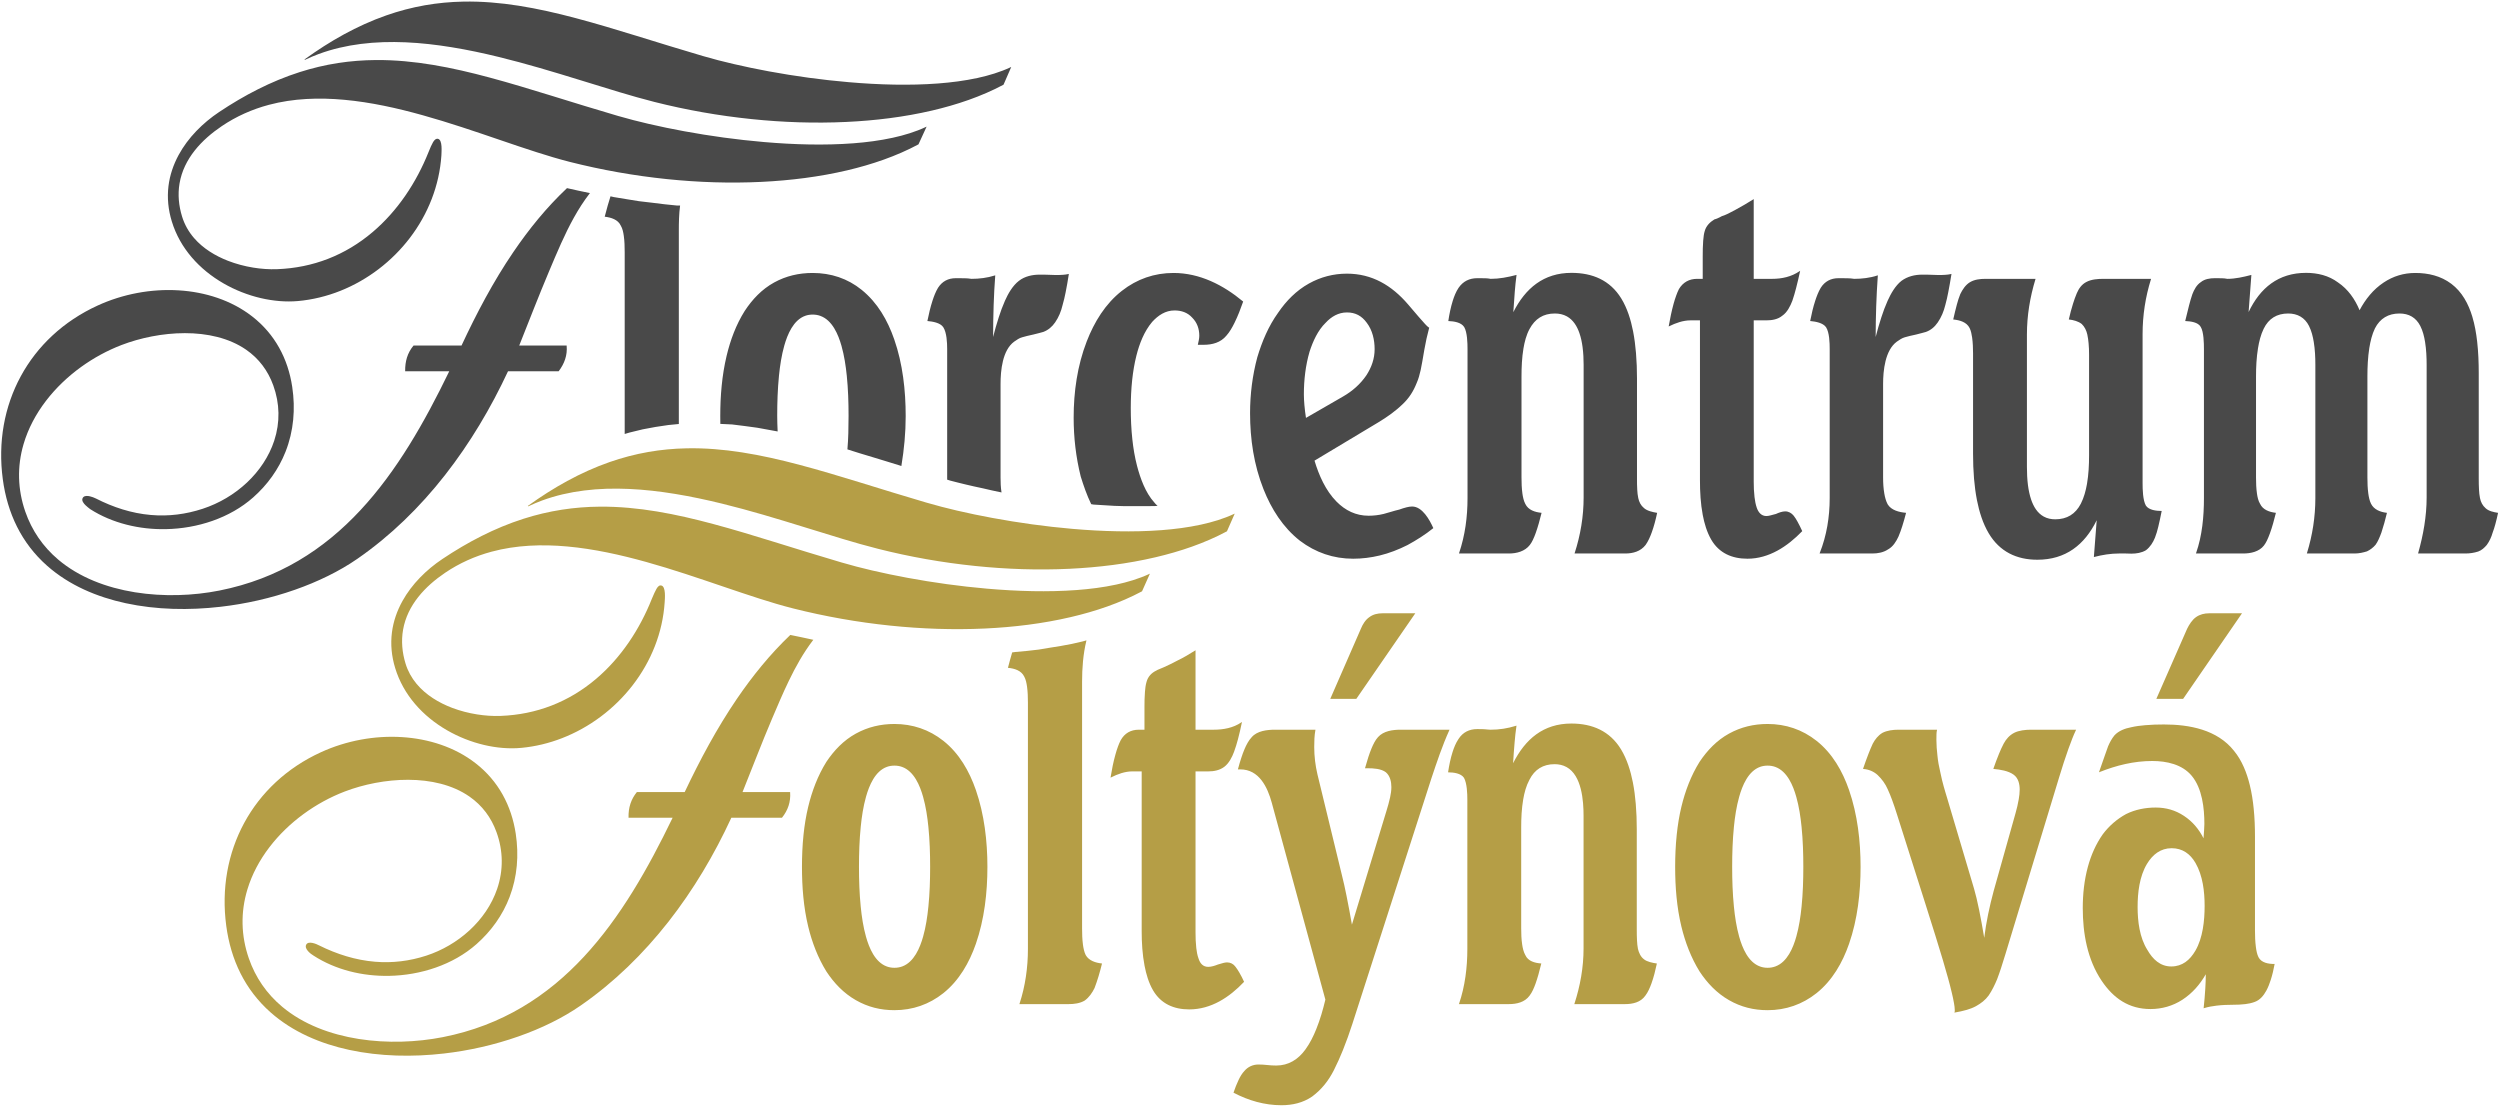 <?xml version="1.0" encoding="UTF-8"?>
<svg width="113px" height="50px" viewBox="0 0 113 50" version="1.1" xmlns="http://www.w3.org/2000/svg" xmlns:xlink="http://www.w3.org/1999/xlink">
    <!-- Generator: sketchtool 58 (101010) - https://sketch.com -->
    <title>88B41ADA-069A-4F59-BBC9-3755CDB4CBF4</title>
    <desc>Created with sketchtool.</desc>
    <g id="Page-1" stroke="none" stroke-width="1" fill="none" fill-rule="evenodd">
        <g id="Kvetinarstvi-s-kavarnou" transform="translate(-664, -23)">
            <g id="Molecule/Header-Molecule/Header-Copy">
                <g id="Logo-header-Logo-Copy" transform="translate(664, 23)">
                    <g id="Florcentrum-1-2">
                        <g id="Florcentrum-1">
                            <path d="M40.428,34.606 C40.313,34.606 40.199,34.623 40.09,34.662 C39.551,34.855 39.285,35.509 39.143,36.015 C39.019,36.455 38.95,36.919 38.905,37.372 C38.845,37.971 38.826,38.578 38.826,39.18 C38.826,39.781 38.845,40.386 38.905,40.984 C38.95,41.436 39.019,41.899 39.142,42.337 C39.284,42.843 39.549,43.493 40.087,43.686 C40.197,43.726 40.312,43.744 40.428,43.744 C40.548,43.744 40.666,43.725 40.779,43.684 C41.317,43.487 41.583,42.839 41.726,42.331 C41.849,41.894 41.918,41.431 41.963,40.98 C42.023,40.383 42.042,39.779 42.042,39.18 C42.042,38.579 42.023,37.974 41.963,37.376 C41.918,36.924 41.849,36.46 41.725,36.021 C41.583,35.513 41.316,34.861 40.776,34.665 C40.664,34.624 40.547,34.606 40.428,34.606 Z M79.896,34.606 C79.78,34.606 79.667,34.623 79.558,34.662 C79.019,34.855 78.752,35.509 78.611,36.016 C78.487,36.455 78.418,36.919 78.373,37.372 C78.313,37.971 78.294,38.578 78.294,39.18 C78.294,39.781 78.313,40.386 78.373,40.984 C78.418,41.436 78.487,41.899 78.61,42.337 C78.752,42.843 79.017,43.493 79.555,43.686 C79.665,43.726 79.779,43.744 79.896,43.744 C80.016,43.744 80.134,43.725 80.247,43.683 C80.786,43.487 81.052,42.838 81.194,42.33 C81.317,41.893 81.386,41.431 81.431,40.98 C81.491,40.383 81.51,39.779 81.51,39.18 C81.51,38.58 81.491,37.974 81.431,37.377 C81.386,36.924 81.316,36.46 81.193,36.022 C81.051,35.513 80.784,34.861 80.244,34.665 C80.132,34.624 80.015,34.606 79.896,34.606 Z M96.62,40.996 C96.62,41.642 96.709,42.379 97.061,42.936 L97.062,42.937 C97.299,43.352 97.638,43.684 98.14,43.684 C98.643,43.684 98.984,43.395 99.23,42.974 C99.569,42.394 99.649,41.607 99.649,40.948 C99.649,40.298 99.566,39.576 99.236,39.005 C98.997,38.591 98.643,38.339 98.159,38.339 C97.655,38.339 97.298,38.628 97.044,39.047 C96.703,39.611 96.62,40.35 96.62,40.996 Z M40.428,32.724 C41.248,32.724 41.997,32.976 42.64,33.485 C43.356,34.052 43.813,34.856 44.109,35.709 C44.491,36.815 44.631,38.018 44.631,39.184 C44.631,40.351 44.493,41.555 44.109,42.662 C43.813,43.512 43.351,44.322 42.64,44.89 C41.999,45.401 41.249,45.66 40.428,45.66 C39.802,45.66 39.225,45.518 38.682,45.206 C38.13,44.889 37.702,44.441 37.353,43.911 C36.968,43.289 36.702,42.59 36.531,41.881 C36.319,41.005 36.249,40.082 36.249,39.184 C36.249,38.699 36.269,38.214 36.319,37.731 C36.363,37.306 36.431,36.882 36.531,36.466 C36.703,35.753 36.964,35.059 37.353,34.435 C37.702,33.913 38.13,33.465 38.682,33.16 C39.226,32.86 39.807,32.724 40.428,32.724 Z M49.074,43.169 C49.219,43.425 49.521,43.517 49.795,43.548 L49.81,43.55 L49.807,43.565 C49.717,43.934 49.61,44.301 49.475,44.656 L49.475,44.656 L49.475,44.657 C49.371,44.872 49.226,45.083 49.03,45.224 L49.03,45.225 L49.029,45.225 C48.815,45.353 48.547,45.386 48.302,45.386 L46.077,45.386 L46.083,45.368 C46.344,44.571 46.462,43.73 46.462,42.892 L46.462,31.767 C46.462,31.525 46.455,31.275 46.422,31.035 C46.402,30.89 46.368,30.711 46.295,30.581 L46.295,30.581 C46.16,30.305 45.858,30.217 45.575,30.187 L45.559,30.186 L45.563,30.17 C45.619,29.944 45.685,29.722 45.748,29.498 L45.75,29.489 L45.904,29.469 L46.426,29.421 L46.945,29.362 L47.452,29.277 L47.947,29.198 L48.445,29.105 L48.934,28.993 L49.108,28.944 L49.103,28.967 C48.957,29.569 48.91,30.198 48.91,30.817 L48.91,41.96 C48.91,42.204 48.917,42.455 48.949,42.697 C48.97,42.852 49.004,43.028 49.074,43.169 Z M51.604,34.867 L51.177,34.867 C50.849,34.867 50.51,34.991 50.221,35.138 L50.197,35.15 L50.201,35.123 C50.256,34.783 50.323,34.441 50.416,34.11 C50.45,33.985 50.489,33.86 50.534,33.739 C50.569,33.644 50.608,33.55 50.655,33.46 C50.832,33.141 51.112,32.983 51.473,32.983 L51.73,32.983 L51.73,31.954 C51.73,31.726 51.734,31.495 51.752,31.268 C51.763,31.122 51.781,30.96 51.824,30.82 C51.885,30.588 52.046,30.415 52.26,30.313 C52.298,30.286 52.353,30.264 52.396,30.247 C52.464,30.218 52.533,30.191 52.6,30.161 C52.809,30.067 53.014,29.969 53.215,29.86 L53.215,29.859 L53.216,29.859 C53.348,29.797 53.477,29.727 53.604,29.654 C53.743,29.574 53.881,29.49 54.017,29.405 L54.038,29.392 L54.038,32.983 L54.857,32.983 C55.298,32.983 55.739,32.903 56.109,32.651 L56.137,32.632 L56.13,32.666 C56.078,32.917 56.021,33.169 55.955,33.417 C55.904,33.607 55.848,33.798 55.779,33.982 C55.69,34.224 55.548,34.502 55.338,34.66 C55.131,34.817 54.869,34.867 54.614,34.867 L54.038,34.867 L54.038,42.153 C54.038,42.385 54.046,42.62 54.072,42.85 C54.09,43.008 54.119,43.178 54.174,43.326 L54.175,43.327 C54.243,43.545 54.374,43.702 54.614,43.702 C54.751,43.702 54.916,43.649 55.042,43.599 L55.043,43.599 L55.043,43.598 C55.124,43.573 55.206,43.547 55.289,43.527 C55.342,43.514 55.405,43.5 55.46,43.5 C55.617,43.5 55.751,43.569 55.843,43.697 C55.907,43.779 55.965,43.868 56.017,43.958 C56.095,44.091 56.165,44.23 56.229,44.37 L56.233,44.379 L56.226,44.385 C55.567,45.079 54.74,45.625 53.753,45.625 C53.059,45.625 52.474,45.374 52.117,44.761 C51.922,44.427 51.807,44.031 51.734,43.653 C51.636,43.142 51.604,42.608 51.604,42.088 L51.604,34.867 Z M61.9,27.891 C62.067,27.766 62.277,27.721 62.482,27.721 L63.971,27.721 L61.305,31.589 L60.128,31.589 L61.511,28.421 C61.592,28.221 61.718,28.014 61.9,27.891 Z M74.369,45.004 C74.156,45.307 73.799,45.386 73.448,45.386 L71.159,45.386 L71.165,45.368 C71.427,44.559 71.577,43.723 71.577,42.871 L71.577,36.88 C71.577,36.192 71.496,35.051 70.808,34.671 C70.641,34.579 70.457,34.541 70.268,34.541 C69.747,34.541 69.366,34.778 69.131,35.245 C68.984,35.515 68.901,35.83 68.849,36.132 C68.778,36.545 68.758,36.976 68.758,37.394 L68.758,41.96 C68.758,42.202 68.766,42.452 68.802,42.691 C68.825,42.849 68.865,43.029 68.944,43.169 L68.945,43.169 L68.945,43.17 C69.068,43.448 69.374,43.526 69.651,43.548 L69.667,43.549 L69.663,43.565 C69.623,43.729 69.581,43.893 69.535,44.056 C69.496,44.192 69.454,44.327 69.407,44.46 C69.342,44.641 69.255,44.852 69.136,45.004 C68.918,45.304 68.553,45.386 68.2,45.386 L65.944,45.386 L65.95,45.368 C66.22,44.573 66.324,43.729 66.324,42.892 L66.324,36.147 C66.324,35.871 66.309,35.405 66.172,35.157 C66.032,34.949 65.696,34.912 65.469,34.91 L65.453,34.91 L65.455,34.894 C65.502,34.591 65.563,34.284 65.656,33.992 C65.72,33.791 65.805,33.577 65.925,33.402 C66.121,33.098 66.41,32.955 66.769,32.955 C66.835,32.955 66.902,32.954 66.968,32.956 C67.017,32.957 67.068,32.958 67.117,32.963 C67.155,32.964 67.195,32.97 67.233,32.974 C67.278,32.979 67.323,32.983 67.369,32.983 C67.763,32.984 68.149,32.924 68.525,32.805 L68.546,32.799 L68.543,32.821 C68.506,33.065 68.481,33.313 68.46,33.56 C68.432,33.872 68.411,34.185 68.392,34.498 C68.939,33.407 69.762,32.704 71.026,32.704 C71.973,32.704 72.767,33.044 73.269,33.869 C73.541,34.317 73.703,34.846 73.804,35.357 C73.868,35.681 73.91,36.009 73.937,36.338 C73.969,36.716 73.982,37.096 73.982,37.475 L73.982,42.025 C73.982,42.188 73.984,42.351 73.993,42.514 C74,42.639 74.011,42.767 74.035,42.889 C74.076,43.061 74.158,43.249 74.304,43.356 L74.305,43.356 L74.305,43.357 C74.442,43.474 74.702,43.522 74.875,43.548 L74.89,43.55 L74.887,43.565 C74.824,43.864 74.748,44.169 74.644,44.457 C74.577,44.641 74.489,44.848 74.369,45.004 Z M79.896,32.724 C80.715,32.724 81.465,32.976 82.108,33.485 C82.824,34.052 83.282,34.856 83.577,35.709 C83.959,36.815 84.098,38.018 84.098,39.184 C84.098,40.351 83.961,41.555 83.577,42.662 C83.282,43.512 82.819,44.322 82.108,44.89 C81.466,45.401 80.716,45.66 79.896,45.66 C79.269,45.66 78.693,45.518 78.15,45.206 C77.598,44.889 77.17,44.44 76.821,43.911 C76.436,43.289 76.171,42.59 75.999,41.881 C75.787,41.005 75.717,40.082 75.717,39.184 C75.717,38.699 75.738,38.214 75.788,37.731 C75.832,37.306 75.899,36.882 75.999,36.466 C76.171,35.753 76.432,35.059 76.821,34.435 C77.171,33.913 77.598,33.465 78.15,33.16 C78.694,32.86 79.274,32.724 79.896,32.724 Z M89.687,42.39 C89.775,41.677 89.927,40.965 90.114,40.272 L91.103,36.753 C91.161,36.547 91.212,36.337 91.247,36.127 C91.271,35.985 91.29,35.835 91.29,35.691 C91.29,35.44 91.23,35.17 91.016,35.015 C90.776,34.84 90.403,34.783 90.115,34.757 L90.098,34.755 L90.104,34.738 C90.181,34.516 90.263,34.294 90.353,34.076 C90.417,33.92 90.486,33.763 90.565,33.614 C90.675,33.407 90.829,33.234 91.038,33.125 C91.252,33.014 91.554,32.983 91.791,32.983 L93.84,32.983 L93.831,33.003 C93.773,33.125 93.72,33.25 93.67,33.376 C93.607,33.533 93.548,33.693 93.491,33.852 C93.343,34.267 93.209,34.687 93.081,35.108 L90.645,43.127 C90.58,43.341 90.514,43.554 90.444,43.767 C90.389,43.931 90.333,44.096 90.271,44.258 C90.165,44.513 90.044,44.763 89.889,44.993 C89.74,45.2 89.538,45.354 89.317,45.477 C89.186,45.55 89.041,45.603 88.897,45.646 C88.722,45.697 88.542,45.734 88.362,45.766 L88.336,45.77 L88.348,45.746 C88.355,45.73 88.356,45.677 88.356,45.659 C88.356,45.561 88.339,45.454 88.323,45.357 C88.296,45.196 88.261,45.036 88.223,44.878 C88.172,44.659 88.115,44.441 88.055,44.224 C87.98,43.948 87.9,43.672 87.818,43.397 C87.708,43.03 87.595,42.664 87.482,42.298 C87.329,41.809 87.175,41.32 87.021,40.832 C86.596,39.489 86.168,38.147 85.742,36.805 C85.675,36.592 85.605,36.381 85.528,36.172 C85.467,36.005 85.401,35.838 85.326,35.677 C85.22,35.431 85.062,35.216 84.869,35.031 C84.691,34.869 84.466,34.776 84.226,34.757 L84.209,34.755 L84.214,34.739 C84.29,34.516 84.369,34.294 84.454,34.076 C84.515,33.92 84.578,33.765 84.649,33.614 L84.649,33.614 C84.752,33.42 84.893,33.239 85.084,33.126 L85.084,33.125 L85.085,33.125 C85.298,33.015 85.566,32.983 85.803,32.983 L87.554,32.983 L87.551,33 C87.537,33.059 87.532,33.123 87.529,33.184 C87.525,33.27 87.525,33.356 87.525,33.442 C87.525,33.677 87.545,33.908 87.571,34.142 C87.594,34.396 87.64,34.645 87.699,34.893 C87.725,35.013 87.751,35.134 87.779,35.254 C87.802,35.349 87.825,35.444 87.853,35.537 C87.903,35.706 87.948,35.878 88.003,36.046 L89.229,40.176 C89.27,40.315 89.306,40.455 89.339,40.595 C89.381,40.77 89.419,40.946 89.455,41.122 C89.541,41.543 89.616,41.966 89.687,42.39 Z M96.327,32.872 C96.533,32.824 96.749,32.797 96.96,32.779 C97.242,32.754 97.526,32.746 97.809,32.746 C98.963,32.746 100.217,32.98 100.975,33.935 C101.34,34.377 101.557,34.936 101.692,35.489 C101.777,35.838 101.832,36.195 101.867,36.552 C101.909,36.968 101.925,37.387 101.925,37.805 L101.925,42.056 C101.925,42.305 101.933,42.562 101.966,42.809 C101.985,42.955 102.017,43.134 102.084,43.266 C102.214,43.521 102.539,43.571 102.796,43.571 L102.813,43.571 L102.81,43.587 C102.767,43.823 102.712,44.059 102.639,44.288 C102.586,44.455 102.522,44.623 102.438,44.777 C102.315,45.002 102.147,45.209 101.896,45.293 C101.765,45.341 101.625,45.369 101.486,45.386 C101.309,45.408 101.127,45.415 100.948,45.415 C100.695,45.415 100.439,45.425 100.188,45.455 C99.999,45.477 99.806,45.511 99.624,45.568 L99.604,45.574 L99.606,45.553 C99.637,45.262 99.663,44.97 99.68,44.678 C99.693,44.464 99.701,44.25 99.702,44.036 C99.437,44.5 99.092,44.897 98.641,45.19 C98.208,45.47 97.716,45.609 97.201,45.609 C96.229,45.609 95.531,45.127 94.997,44.334 C94.347,43.37 94.141,42.187 94.141,41.043 C94.141,40.417 94.208,39.781 94.373,39.176 C94.517,38.651 94.731,38.156 95.046,37.709 C95.327,37.333 95.686,37.021 96.098,36.796 C96.512,36.59 96.976,36.501 97.436,36.501 C97.905,36.501 98.326,36.62 98.717,36.879 C99.107,37.136 99.389,37.478 99.6,37.89 C99.608,37.768 99.617,37.647 99.625,37.525 C99.631,37.431 99.638,37.336 99.638,37.242 C99.638,36.529 99.541,35.642 99.07,35.071 C98.637,34.547 97.929,34.397 97.281,34.397 C96.457,34.397 95.663,34.593 94.901,34.897 L94.873,34.908 L94.883,34.879 C94.964,34.639 95.048,34.399 95.134,34.16 C95.185,34.015 95.238,33.871 95.288,33.726 L95.289,33.725 L95.289,33.725 C95.363,33.553 95.453,33.386 95.572,33.24 L95.572,33.24 C95.762,33.03 96.056,32.923 96.327,32.872 Z M99.855,27.721 L101.338,27.721 L98.677,31.589 L97.467,31.589 L98.858,28.42 L98.858,28.42 C98.953,28.228 99.085,28.016 99.264,27.891 C99.44,27.768 99.643,27.721 99.855,27.721 L99.855,27.721 Z" id="Fill-2" fill="#B59E46"></path>
                            <path d="M59.03,18.889 L60.706,17.922 C61.126,17.68 61.49,17.363 61.763,16.96 C61.995,16.601 62.133,16.213 62.133,15.783 C62.133,15.363 62.036,14.927 61.777,14.588 C61.55,14.278 61.267,14.122 60.882,14.122 C60.496,14.122 60.175,14.312 59.919,14.59 L59.918,14.59 C59.565,14.934 59.343,15.431 59.193,15.893 C59.011,16.513 58.935,17.178 58.935,17.824 C58.935,17.985 58.945,18.148 58.959,18.309 C58.976,18.503 59,18.696 59.03,18.889 Z M30.206,19.212 L29.63,19.298 L29.051,19.406 L28.455,19.551 L28.236,19.616 L28.236,11.395 C28.236,11.151 28.23,10.898 28.195,10.656 C28.175,10.508 28.138,10.326 28.059,10.198 L28.059,10.197 L28.058,10.196 C27.933,9.925 27.622,9.831 27.349,9.797 L27.333,9.796 L27.337,9.78 C27.379,9.619 27.422,9.457 27.467,9.297 C27.505,9.159 27.546,9.021 27.591,8.885 L27.595,8.873 L27.745,8.908 L28.32,9.003 L28.885,9.094 L29.456,9.161 L30.024,9.231 L30.587,9.289 L30.741,9.289 L30.739,9.304 C30.689,9.681 30.683,10.066 30.683,10.445 L30.683,19.165 L30.206,19.212 Z M40.691,21.046 L40.075,20.856 L39.459,20.668 L38.855,20.486 L38.304,20.312 L38.304,20.301 C38.325,20.064 38.336,19.827 38.344,19.589 C38.352,19.325 38.355,19.059 38.355,18.794 C38.355,18.192 38.336,17.586 38.275,16.987 C38.229,16.534 38.159,16.07 38.035,15.632 C37.891,15.122 37.622,14.473 37.08,14.278 C36.968,14.237 36.85,14.219 36.731,14.219 C36.618,14.219 36.507,14.236 36.401,14.273 C35.861,14.462 35.593,15.115 35.45,15.62 C35.326,16.059 35.256,16.525 35.21,16.978 C35.15,17.58 35.13,18.19 35.13,18.794 C35.13,19.025 35.138,19.254 35.149,19.484 L35.149,19.502 L34.8,19.438 L34.231,19.334 L33.659,19.256 L33.088,19.185 L32.559,19.16 L32.559,19.147 C32.557,19.035 32.556,18.922 32.556,18.809 C32.556,17.899 32.631,16.97 32.843,16.083 C33.013,15.371 33.269,14.677 33.66,14.056 C34.007,13.528 34.434,13.076 34.99,12.769 C35.532,12.471 36.113,12.338 36.731,12.338 C37.553,12.338 38.31,12.584 38.95,13.103 C39.667,13.685 40.119,14.475 40.419,15.339 C40.803,16.44 40.937,17.647 40.937,18.809 C40.937,19.563 40.867,20.305 40.744,21.049 L40.742,21.065 L40.691,21.046 Z M44.888,15.232 C44.965,14.933 45.048,14.634 45.144,14.34 C45.225,14.088 45.316,13.836 45.424,13.594 C45.567,13.271 45.772,12.912 46.056,12.693 C46.319,12.489 46.661,12.414 46.989,12.414 C47.12,12.414 47.251,12.413 47.382,12.42 C47.496,12.427 47.611,12.427 47.725,12.431 C47.832,12.431 47.939,12.429 48.045,12.421 C48.128,12.415 48.212,12.405 48.292,12.386 L48.312,12.381 L48.309,12.401 C48.267,12.674 48.221,12.946 48.166,13.216 C48.127,13.408 48.084,13.604 48.028,13.791 C47.963,14.071 47.854,14.337 47.691,14.573 C47.554,14.771 47.378,14.922 47.152,15.005 L47.151,15.005 L47.15,15.005 C47.092,15.021 47.034,15.038 46.975,15.053 C46.886,15.077 46.796,15.1 46.705,15.121 C46.609,15.14 46.514,15.162 46.42,15.186 C46.348,15.204 46.277,15.224 46.205,15.244 C46.072,15.277 45.952,15.366 45.841,15.442 C45.307,15.83 45.225,16.755 45.225,17.356 L45.225,21.582 C45.225,21.798 45.232,22.024 45.266,22.238 L45.269,22.258 L44.833,22.166 L44.439,22.075 L44.03,21.987 L43.646,21.898 L43.3,21.813 L42.952,21.724 L42.812,21.68 L42.812,15.773 C42.812,15.493 42.793,15.032 42.636,14.79 C42.504,14.588 42.152,14.532 41.933,14.512 L41.918,14.511 L41.921,14.495 C41.982,14.192 42.054,13.886 42.149,13.591 C42.213,13.395 42.292,13.185 42.399,13.008 C42.589,12.715 42.857,12.574 43.206,12.574 C43.335,12.574 43.466,12.573 43.595,12.577 C43.7,12.577 43.805,12.588 43.908,12.604 C44.263,12.604 44.627,12.56 44.966,12.451 L44.985,12.444 L44.984,12.465 C44.951,12.903 44.928,13.343 44.913,13.783 C44.897,14.266 44.889,14.749 44.888,15.232 Z M55.434,15.17 C55.176,15.484 54.797,15.585 54.404,15.585 L54.141,15.585 L54.145,15.568 C54.173,15.443 54.208,15.305 54.208,15.176 C54.208,14.862 54.111,14.583 53.889,14.359 L53.889,14.359 C53.68,14.126 53.398,14.032 53.089,14.032 C52.677,14.032 52.348,14.254 52.078,14.55 C51.715,14.98 51.501,15.535 51.365,16.075 C51.275,16.433 51.215,16.801 51.175,17.168 C51.13,17.591 51.111,18.018 51.111,18.443 C51.111,18.915 51.131,19.389 51.182,19.858 C51.225,20.26 51.291,20.661 51.393,21.052 C51.541,21.619 51.773,22.268 52.172,22.708 L52.172,22.709 L52.173,22.709 C52.21,22.759 52.253,22.802 52.299,22.843 L52.324,22.864 L52.193,22.874 L51.756,22.878 L50.841,22.878 L50.378,22.865 L49.429,22.807 L49.322,22.788 L49.319,22.781 C49.126,22.382 48.978,21.956 48.847,21.532 L48.847,21.532 L48.847,21.531 C48.631,20.661 48.529,19.777 48.529,18.88 C48.529,17.709 48.695,16.531 49.119,15.435 C49.459,14.556 49.961,13.731 50.71,13.145 C51.39,12.612 52.177,12.338 53.041,12.338 C54.228,12.338 55.287,12.88 56.183,13.624 L56.191,13.63 L56.188,13.639 C56.076,13.959 55.952,14.283 55.802,14.587 C55.704,14.786 55.583,15.005 55.434,15.17 Z M64.032,17.315 C63.888,17.68 63.693,17.992 63.407,18.261 C63.078,18.584 62.691,18.855 62.297,19.092 L59.416,20.821 C59.614,21.483 59.918,22.173 60.408,22.67 C60.808,23.076 61.288,23.311 61.861,23.311 C62.089,23.311 62.318,23.284 62.54,23.23 C62.651,23.203 62.76,23.169 62.869,23.136 C62.994,23.099 63.12,23.062 63.247,23.033 C63.356,22.993 63.469,22.957 63.582,22.929 C63.66,22.911 63.746,22.894 63.826,22.894 C64.291,22.894 64.619,23.5 64.782,23.861 L64.786,23.871 L64.778,23.878 C64.416,24.169 64.026,24.415 63.618,24.637 C63.219,24.838 62.795,25.004 62.36,25.109 C61.969,25.203 61.565,25.254 61.163,25.254 C60.272,25.254 59.464,24.977 58.755,24.44 C57.986,23.835 57.466,23.008 57.108,22.106 C56.676,21.013 56.503,19.848 56.503,18.676 C56.503,17.822 56.609,16.974 56.83,16.148 C57.045,15.434 57.336,14.738 57.774,14.131 C58.138,13.596 58.596,13.131 59.164,12.815 C59.697,12.519 60.272,12.369 60.882,12.369 C62.02,12.369 62.911,12.905 63.643,13.757 C63.707,13.827 63.768,13.902 63.829,13.975 C63.926,14.089 64.022,14.204 64.121,14.316 C64.215,14.424 64.309,14.534 64.407,14.639 C64.457,14.693 64.528,14.769 64.591,14.807 L64.6,14.812 L64.597,14.823 C64.51,15.145 64.438,15.472 64.381,15.801 C64.35,15.981 64.32,16.161 64.288,16.341 C64.266,16.47 64.243,16.6 64.214,16.728 C64.168,16.926 64.117,17.129 64.032,17.315 Z M67.381,12.604 C67.768,12.604 68.154,12.529 68.527,12.431 L68.547,12.426 L68.545,12.447 C68.512,12.687 68.49,12.93 68.469,13.172 C68.443,13.484 68.422,13.797 68.402,14.11 C68.947,13.027 69.778,12.333 71.03,12.333 C71.979,12.333 72.772,12.664 73.28,13.488 C73.554,13.933 73.715,14.463 73.815,14.973 C73.878,15.299 73.92,15.629 73.947,15.959 C73.979,16.34 73.992,16.723 73.992,17.106 L73.992,21.634 C73.992,21.8 73.993,21.967 74.003,22.132 C74.01,22.259 74.022,22.388 74.049,22.512 C74.088,22.692 74.165,22.848 74.309,22.965 L74.31,22.966 C74.451,23.093 74.706,23.149 74.889,23.178 L74.903,23.181 L74.9,23.195 C74.837,23.491 74.76,23.789 74.656,24.073 C74.587,24.262 74.498,24.469 74.38,24.633 C74.155,24.923 73.813,25.018 73.46,25.018 L71.169,25.018 L71.175,25 C71.438,24.188 71.58,23.341 71.58,22.487 L71.58,16.491 C71.58,16.223 71.567,15.953 71.532,15.687 C71.504,15.473 71.46,15.258 71.389,15.054 C71.284,14.751 71.113,14.462 70.825,14.301 C70.657,14.208 70.471,14.17 70.28,14.17 C69.752,14.17 69.385,14.409 69.135,14.871 C68.989,15.139 68.909,15.457 68.859,15.756 C68.791,16.168 68.772,16.596 68.772,17.013 L68.772,21.582 C68.772,21.822 68.78,22.071 68.813,22.309 C68.835,22.462 68.87,22.639 68.944,22.777 C69.078,23.055 69.377,23.148 69.663,23.178 L69.679,23.18 L69.675,23.195 C69.601,23.494 69.52,23.797 69.416,24.087 C69.378,24.195 69.335,24.302 69.285,24.405 C69.247,24.484 69.202,24.564 69.148,24.633 C68.924,24.922 68.554,25.018 68.204,25.018 L65.945,25.018 L65.951,25 C66.223,24.193 66.332,23.365 66.332,22.515 L66.332,15.773 C66.332,15.505 66.32,15.02 66.182,14.783 C66.043,14.565 65.714,14.523 65.479,14.512 L65.464,14.511 L65.466,14.496 C65.511,14.197 65.572,13.893 65.662,13.604 C65.724,13.404 65.809,13.185 65.927,13.011 C66.13,12.715 66.416,12.574 66.773,12.574 C66.888,12.574 67.004,12.573 67.119,12.577 C67.206,12.577 67.295,12.588 67.381,12.604 Z M85.322,22.794 C85.486,23.066 85.845,23.151 86.138,23.178 L86.154,23.18 L86.15,23.196 C86.099,23.394 86.044,23.592 85.981,23.788 C85.931,23.945 85.875,24.103 85.81,24.255 C85.707,24.477 85.563,24.711 85.342,24.831 C85.13,24.973 84.877,25.018 84.626,25.018 L82.245,25.018 L82.252,24.999 C82.566,24.21 82.702,23.363 82.702,22.515 L82.702,15.773 C82.702,15.499 82.69,15.029 82.538,14.791 C82.399,14.59 82.059,14.533 81.836,14.512 L81.821,14.511 L81.823,14.496 C81.882,14.192 81.953,13.886 82.049,13.591 C82.113,13.395 82.192,13.186 82.298,13.008 C82.481,12.718 82.757,12.574 83.098,12.574 C83.231,12.574 83.365,12.573 83.498,12.577 C83.601,12.577 83.707,12.589 83.809,12.604 C84.155,12.604 84.53,12.561 84.859,12.451 L84.879,12.444 L84.877,12.465 C84.811,13.385 84.782,14.31 84.78,15.232 C84.857,14.933 84.941,14.634 85.038,14.34 C85.12,14.088 85.212,13.836 85.321,13.594 C85.466,13.273 85.667,12.914 85.948,12.693 C86.223,12.492 86.55,12.414 86.886,12.414 C87.017,12.414 87.148,12.413 87.278,12.42 C87.392,12.427 87.506,12.427 87.619,12.431 C87.726,12.431 87.834,12.429 87.941,12.421 C88.023,12.415 88.107,12.405 88.187,12.386 L88.207,12.38 L88.204,12.401 C88.16,12.673 88.114,12.946 88.06,13.216 C88.022,13.408 87.98,13.603 87.927,13.791 C87.859,14.069 87.75,14.337 87.587,14.573 C87.45,14.773 87.277,14.923 87.048,15.005 L87.047,15.005 L87.047,15.005 C86.988,15.02 86.929,15.037 86.87,15.053 C86.783,15.077 86.695,15.1 86.607,15.121 L86.607,15.121 C86.51,15.14 86.414,15.161 86.318,15.186 C86.245,15.205 86.173,15.225 86.1,15.244 C85.972,15.278 85.845,15.368 85.738,15.442 C85.204,15.833 85.116,16.753 85.116,17.356 L85.116,21.582 C85.116,21.825 85.13,22.075 85.172,22.315 C85.2,22.474 85.245,22.651 85.322,22.794 Z M96.995,22.855 C97.133,23.059 97.469,23.093 97.691,23.095 L97.708,23.096 L97.705,23.112 C97.658,23.347 97.61,23.583 97.553,23.815 C97.513,23.977 97.467,24.147 97.405,24.301 C97.317,24.52 97.188,24.724 96.999,24.869 L96.998,24.869 L96.998,24.87 C96.804,24.987 96.563,25.025 96.34,25.025 L96.339,25.025 C96.256,25.021 96.172,25.018 96.088,25.018 C95.986,25.018 95.883,25.018 95.78,25.018 C95.405,25.018 95.025,25.079 94.662,25.174 L94.643,25.178 L94.771,23.514 C94.223,24.632 93.365,25.3 92.087,25.3 C91.143,25.3 90.383,24.93 89.893,24.11 C89.623,23.657 89.461,23.127 89.359,22.612 C89.296,22.29 89.254,21.963 89.226,21.636 C89.195,21.262 89.182,20.885 89.182,20.51 L89.182,15.972 C89.182,15.737 89.173,15.494 89.141,15.26 C89.121,15.121 89.089,14.95 89.025,14.824 C88.889,14.556 88.579,14.471 88.301,14.442 L88.286,14.441 L88.289,14.425 C88.34,14.203 88.392,13.98 88.452,13.759 C88.495,13.603 88.543,13.441 88.606,13.291 L88.606,13.291 L88.606,13.291 C88.705,13.088 88.839,12.881 89.035,12.76 C89.243,12.632 89.501,12.604 89.741,12.604 L92.007,12.604 L92.002,12.622 C91.756,13.43 91.617,14.268 91.617,15.114 L91.617,21.107 C91.617,21.382 91.629,21.66 91.664,21.933 C91.693,22.152 91.737,22.374 91.808,22.583 C91.913,22.891 92.085,23.19 92.379,23.35 C92.539,23.438 92.715,23.473 92.896,23.473 C93.426,23.473 93.812,23.237 94.055,22.765 C94.196,22.489 94.279,22.174 94.332,21.87 C94.404,21.45 94.426,21.013 94.426,20.587 L94.426,16.019 C94.426,15.85 94.42,15.68 94.404,15.512 C94.392,15.381 94.375,15.25 94.347,15.122 C94.309,14.947 94.226,14.768 94.094,14.644 C93.937,14.521 93.721,14.465 93.526,14.442 L93.511,14.441 L93.514,14.425 C93.566,14.193 93.627,13.962 93.698,13.735 C93.749,13.573 93.805,13.411 93.871,13.255 C93.962,13.041 94.096,12.851 94.307,12.744 C94.532,12.624 94.822,12.604 95.073,12.604 L97.229,12.604 L97.223,12.622 C96.972,13.428 96.845,14.258 96.845,15.102 L96.845,21.848 C96.845,22.121 96.856,22.613 96.995,22.855 Z M99.477,12.753 C99.649,12.611 99.89,12.574 100.106,12.574 C100.212,12.574 100.319,12.574 100.425,12.577 C100.507,12.577 100.595,12.589 100.676,12.604 C101.034,12.604 101.399,12.521 101.744,12.431 L101.762,12.427 L101.637,14.104 C102.157,13.015 102.982,12.333 104.234,12.333 C104.75,12.333 105.257,12.453 105.676,12.765 C106.132,13.072 106.444,13.521 106.653,14.023 C106.916,13.527 107.27,13.083 107.741,12.77 C108.175,12.481 108.65,12.338 109.171,12.338 C109.76,12.338 110.323,12.47 110.8,12.828 C111.285,13.192 111.574,13.736 111.747,14.308 C111.858,14.676 111.925,15.062 111.968,15.443 C112.021,15.915 112.039,16.392 112.039,16.867 L112.039,21.634 C112.039,21.8 112.041,21.966 112.051,22.132 C112.058,22.259 112.07,22.388 112.095,22.512 C112.132,22.696 112.21,22.85 112.352,22.973 L112.352,22.973 C112.488,23.103 112.719,23.15 112.898,23.178 L112.912,23.181 L112.909,23.195 C112.873,23.363 112.835,23.53 112.789,23.696 C112.754,23.825 112.714,23.954 112.666,24.079 C112.611,24.277 112.522,24.466 112.402,24.633 L112.402,24.633 L112.401,24.634 C112.294,24.759 112.173,24.872 112.015,24.929 L112.015,24.929 C111.823,24.989 111.635,25.018 111.434,25.018 L109.296,25.018 L109.301,25.001 C109.532,24.183 109.684,23.339 109.684,22.487 L109.684,16.491 C109.684,16.148 109.668,15.796 109.613,15.456 C109.574,15.212 109.511,14.954 109.397,14.733 C109.202,14.352 108.881,14.17 108.457,14.17 C107.953,14.17 107.577,14.393 107.347,14.843 C107.215,15.115 107.141,15.43 107.093,15.728 C107.027,16.15 107.007,16.586 107.007,17.013 L107.007,21.582 C107.007,21.822 107.015,22.068 107.047,22.306 C107.068,22.458 107.102,22.632 107.17,22.769 C107.306,23.039 107.592,23.143 107.874,23.178 L107.89,23.18 L107.886,23.195 C107.818,23.491 107.734,23.779 107.641,24.068 L107.641,24.069 C107.602,24.174 107.561,24.28 107.513,24.383 C107.474,24.467 107.429,24.551 107.374,24.626 L107.373,24.627 L107.373,24.627 C107.266,24.752 107.135,24.852 106.986,24.922 L106.985,24.922 L106.984,24.923 C106.899,24.948 106.814,24.971 106.726,24.988 C106.627,25.008 106.528,25.018 106.427,25.018 L104.269,25.018 L104.275,25 C104.524,24.192 104.654,23.362 104.654,22.515 L104.654,16.491 C104.654,16.148 104.638,15.796 104.582,15.457 C104.542,15.212 104.479,14.955 104.367,14.733 C104.175,14.353 103.847,14.17 103.426,14.17 C102.914,14.17 102.543,14.398 102.318,14.86 C102.185,15.131 102.109,15.446 102.061,15.743 C101.993,16.16 101.972,16.591 101.972,17.013 L101.972,21.582 C101.972,21.823 101.98,22.073 102.015,22.312 C102.036,22.461 102.074,22.642 102.154,22.77 L102.154,22.771 L102.155,22.772 C102.28,23.045 102.578,23.144 102.856,23.178 L102.871,23.18 L102.867,23.195 C102.791,23.503 102.706,23.816 102.598,24.114 C102.558,24.223 102.515,24.331 102.465,24.434 C102.427,24.51 102.383,24.589 102.331,24.656 C102.111,24.939 101.732,25.018 101.392,25.018 L99.257,25.018 L99.263,25 C99.539,24.213 99.618,23.345 99.618,22.515 L99.618,15.773 C99.618,15.524 99.61,14.994 99.473,14.778 L99.473,14.777 L99.473,14.777 C99.355,14.559 99.007,14.523 98.788,14.512 L98.771,14.511 L98.775,14.495 C98.83,14.264 98.886,14.032 98.946,13.803 C98.99,13.635 99.036,13.466 99.093,13.303 L99.093,13.302 C99.174,13.094 99.285,12.879 99.477,12.753 Z M80.561,14.269 C80.361,14.436 80.095,14.48 79.841,14.48 L79.268,14.48 L79.268,21.772 C79.268,22.003 79.277,22.237 79.304,22.466 C79.324,22.628 79.353,22.8 79.407,22.954 C79.478,23.157 79.612,23.325 79.841,23.325 C79.899,23.325 79.963,23.311 80.019,23.298 C80.104,23.278 80.19,23.254 80.274,23.23 C80.393,23.175 80.559,23.114 80.691,23.114 C80.846,23.114 80.978,23.191 81.074,23.309 C81.139,23.39 81.197,23.487 81.247,23.578 C81.323,23.714 81.392,23.856 81.457,23.998 L81.461,24.006 L81.455,24.013 C80.797,24.694 79.962,25.254 78.984,25.254 C78.29,25.254 77.701,25.003 77.346,24.388 C77.151,24.051 77.036,23.657 76.964,23.277 C76.867,22.764 76.838,22.229 76.838,21.709 L76.838,14.48 L76.407,14.48 C76.08,14.48 75.739,14.601 75.449,14.745 L75.424,14.757 L75.429,14.73 C75.488,14.395 75.556,14.058 75.647,13.729 C75.682,13.604 75.72,13.479 75.765,13.357 C75.8,13.26 75.839,13.164 75.885,13.072 L75.885,13.071 L75.885,13.071 C76.068,12.762 76.35,12.604 76.708,12.604 L76.963,12.604 L76.963,11.583 C76.963,11.349 76.966,11.111 76.984,10.878 C76.991,10.795 76.999,10.711 77.012,10.628 C77.022,10.566 77.035,10.503 77.054,10.443 C77.118,10.21 77.289,10.039 77.491,9.917 L77.494,9.915 L77.496,9.915 C77.539,9.907 77.588,9.887 77.628,9.87 C77.695,9.842 77.761,9.808 77.825,9.772 L77.826,9.771 L77.828,9.77 C77.924,9.74 78.019,9.699 78.111,9.656 C78.224,9.602 78.335,9.543 78.445,9.482 C78.717,9.331 78.986,9.182 79.247,9.013 L79.268,8.999 L79.268,12.604 L80.097,12.604 C80.54,12.604 80.968,12.511 81.339,12.259 L81.368,12.24 L81.36,12.274 C81.305,12.526 81.247,12.778 81.182,13.028 C81.132,13.218 81.079,13.41 81.014,13.595 C80.921,13.837 80.781,14.12 80.561,14.269 L80.561,14.269 Z" id="Fill-3" fill="#494949"></path>
                            <path d="M23.87,22.859 C25.005,22.044 26.229,21.348 27.55,20.887 C28.122,20.687 28.708,20.534 29.304,20.429 C29.876,20.329 30.455,20.275 31.036,20.264 C31.872,20.247 32.706,20.318 33.532,20.447 C34.403,20.582 35.265,20.78 36.117,21.005 C37.041,21.249 37.956,21.525 38.869,21.805 C39.868,22.112 40.865,22.423 41.868,22.716 C42.325,22.85 42.786,22.968 43.25,23.077 C43.782,23.201 44.318,23.312 44.856,23.411 C46.046,23.631 47.25,23.798 48.455,23.903 C49.143,23.963 49.833,24.002 50.523,24.014 C51.181,24.026 51.842,24.013 52.5,23.963 C53.098,23.917 53.698,23.841 54.285,23.713 C54.793,23.602 55.304,23.451 55.777,23.23 L55.81,23.215 L55.458,24.015 L55.454,24.017 C54.449,24.555 53.341,24.927 52.234,25.187 C50.963,25.486 49.651,25.646 48.347,25.709 C46.923,25.777 45.489,25.728 44.071,25.581 C42.593,25.429 41.123,25.17 39.683,24.805 C39.149,24.67 38.619,24.518 38.092,24.36 C37.514,24.187 36.938,24.007 36.361,23.829 C35.127,23.447 33.89,23.072 32.635,22.764 C31.936,22.593 31.231,22.442 30.521,22.326 C29.828,22.212 29.128,22.131 28.426,22.1 C27.752,22.07 27.073,22.086 26.403,22.171 C25.755,22.252 25.115,22.397 24.501,22.623 C24.292,22.701 24.086,22.787 23.884,22.883 L23.872,22.888 L23.86,22.866 L23.87,22.859 Z M51.977,25.928 L51.62,26.727 L51.616,26.729 C50.613,27.264 49.507,27.634 48.402,27.892 C47.131,28.189 45.821,28.348 44.519,28.409 C43.094,28.475 41.661,28.425 40.243,28.278 C38.764,28.125 37.292,27.865 35.85,27.501 C35.345,27.374 34.845,27.223 34.349,27.065 C33.803,26.891 33.261,26.707 32.719,26.523 C31.556,26.128 30.393,25.731 29.209,25.401 C28.045,25.077 26.848,24.811 25.643,24.701 C24.499,24.597 23.334,24.636 22.22,24.936 C21.469,25.138 20.765,25.453 20.12,25.889 C19.214,26.501 18.415,27.348 18.219,28.462 C18.129,28.976 18.178,29.495 18.33,29.992 C18.433,30.331 18.603,30.638 18.829,30.91 C19.249,31.414 19.834,31.767 20.442,31.997 C20.804,32.133 21.182,32.231 21.563,32.291 C21.914,32.347 22.276,32.373 22.631,32.359 C24.246,32.298 25.709,31.732 26.942,30.686 C28.076,29.725 28.92,28.437 29.466,27.06 C29.502,26.975 29.538,26.89 29.577,26.805 C29.605,26.743 29.635,26.681 29.67,26.622 C29.706,26.56 29.765,26.47 29.844,26.461 C29.86,26.459 29.876,26.461 29.892,26.465 C30.106,26.514 30.053,27.062 30.043,27.225 C29.953,28.599 29.431,29.896 28.59,30.981 C27.767,32.044 26.652,32.882 25.399,33.367 C24.812,33.595 24.196,33.744 23.569,33.803 C23.01,33.856 22.434,33.802 21.888,33.674 C21.3,33.536 20.727,33.309 20.203,33.006 C19.112,32.376 18.232,31.415 17.861,30.193 C17.701,29.668 17.646,29.125 17.716,28.58 C17.781,28.08 17.947,27.605 18.191,27.166 C18.617,26.398 19.273,25.75 19.999,25.265 C21.136,24.505 22.353,23.867 23.657,23.45 C24.226,23.268 24.807,23.13 25.398,23.038 C25.966,22.95 26.539,22.905 27.114,22.901 C28.851,22.887 30.567,23.237 32.237,23.685 C33.167,23.934 34.089,24.215 35.008,24.499 C36.014,24.81 37.019,25.124 38.029,25.421 C38.485,25.555 38.946,25.674 39.408,25.782 C39.94,25.906 40.475,26.017 41.012,26.116 C42.2,26.336 43.403,26.502 44.606,26.607 C45.297,26.667 45.989,26.707 46.682,26.72 C47.343,26.732 48.006,26.719 48.665,26.67 C49.264,26.625 49.866,26.55 50.454,26.423 C50.961,26.313 51.472,26.163 51.944,25.944 L51.977,25.928 Z M30.403,36.961 L28.411,36.961 L28.41,36.947 C28.405,36.736 28.43,36.527 28.496,36.326 C28.559,36.136 28.656,35.963 28.782,35.807 L28.786,35.802 L30.948,35.802 C31.638,34.348 32.398,32.923 33.305,31.591 C34.015,30.551 34.805,29.574 35.717,28.704 L35.722,28.699 L35.729,28.701 C36.068,28.765 36.403,28.844 36.741,28.914 L36.763,28.918 L36.749,28.936 C36.313,29.507 35.96,30.14 35.649,30.787 C35.38,31.344 35.14,31.915 34.897,32.484 C34.43,33.581 34.008,34.697 33.562,35.802 L35.713,35.802 L35.714,35.815 C35.745,36.243 35.616,36.622 35.35,36.955 L35.346,36.961 L33.057,36.961 C31.527,40.279 29.274,43.351 26.251,45.447 C25.833,45.737 25.389,45.993 24.933,46.219 C24.445,46.461 23.94,46.67 23.425,46.85 C22.342,47.23 21.204,47.488 20.064,47.619 C18.652,47.781 17.177,47.756 15.784,47.455 C14.491,47.176 13.235,46.647 12.234,45.763 C11.069,44.733 10.433,43.383 10.227,41.851 C9.775,38.489 11.417,35.413 14.508,34 C15.084,33.736 15.694,33.546 16.316,33.431 C16.929,33.318 17.558,33.278 18.18,33.318 C19.366,33.393 20.551,33.763 21.497,34.499 C22.524,35.297 23.118,36.407 23.312,37.686 C23.458,38.651 23.383,39.626 23.035,40.54 C22.72,41.369 22.203,42.085 21.542,42.671 C20.474,43.617 19,44.082 17.59,44.109 C16.989,44.12 16.383,44.053 15.801,43.901 C15.228,43.751 14.676,43.519 14.177,43.197 C14.04,43.119 13.745,42.887 13.839,42.702 C13.932,42.51 14.296,42.663 14.428,42.734 C15.221,43.128 16.069,43.398 16.954,43.471 C17.741,43.536 18.515,43.44 19.266,43.196 C20.693,42.731 21.976,41.624 22.47,40.181 C22.759,39.335 22.747,38.457 22.443,37.617 C22.204,36.953 21.797,36.406 21.217,36.003 C19.672,34.931 17.265,35.134 15.586,35.775 C14.922,36.029 14.289,36.377 13.716,36.797 C12.566,37.641 11.6,38.822 11.182,40.203 C10.869,41.238 10.893,42.296 11.247,43.318 C11.547,44.184 12.055,44.919 12.756,45.506 C14.657,47.095 17.666,47.341 20.015,46.879 C25.385,45.822 28.18,41.56 30.403,36.961 L30.403,36.961 Z" id="Fill-4" fill="#B59E46"></path>
                            <path d="M56.245,48.409 C56.406,48.219 56.631,48.116 56.88,48.116 C57.014,48.116 57.148,48.124 57.281,48.139 C57.416,48.154 57.551,48.162 57.687,48.162 C58.244,48.162 58.675,47.887 59,47.443 C59.207,47.161 59.367,46.836 59.497,46.512 C59.67,46.083 59.8,45.632 59.907,45.182 L57.485,36.288 C57.291,35.574 56.908,34.776 56.061,34.776 L55.953,34.776 L55.958,34.758 C56.002,34.592 56.05,34.426 56.104,34.263 C56.148,34.126 56.197,33.991 56.253,33.859 C56.332,33.674 56.437,33.467 56.577,33.321 C56.823,33.033 57.276,32.983 57.63,32.983 L59.459,32.983 L59.456,32.999 C59.409,33.253 59.403,33.511 59.403,33.768 C59.403,34.182 59.454,34.596 59.548,34.999 L60.644,39.514 C60.727,39.835 60.796,40.161 60.862,40.486 C60.95,40.92 61.03,41.356 61.107,41.793 L62.668,36.653 C62.729,36.453 62.788,36.249 62.832,36.045 C62.865,35.892 62.89,35.733 62.89,35.577 C62.89,35.337 62.834,35.075 62.645,34.91 C62.435,34.744 62.079,34.725 61.822,34.725 L61.699,34.725 L61.703,34.707 C61.748,34.544 61.796,34.381 61.849,34.22 C61.892,34.087 61.94,33.955 61.994,33.825 C62.064,33.658 62.16,33.453 62.285,33.319 C62.535,33.038 62.95,32.983 63.304,32.983 L65.519,32.983 L65.51,33.003 C65.192,33.707 64.944,34.448 64.7,35.18 L61.129,46.274 C61,46.675 60.858,47.072 60.701,47.463 C60.576,47.772 60.441,48.078 60.29,48.375 C60.051,48.847 59.733,49.249 59.307,49.565 C58.891,49.849 58.418,49.956 57.919,49.956 C57.161,49.956 56.433,49.745 55.765,49.395 L55.755,49.389 L55.758,49.378 C55.826,49.184 55.899,48.987 55.989,48.803 C56.056,48.664 56.139,48.521 56.245,48.409" id="Fill-5" fill="#B59E46"></path>
                            <path d="M20.306,16.782 L18.313,16.782 L18.313,16.768 C18.309,16.339 18.411,15.956 18.689,15.623 L18.693,15.618 L20.861,15.618 C21.543,14.157 22.296,12.726 23.204,11.392 C23.914,10.349 24.704,9.375 25.623,8.509 L25.629,8.504 L25.636,8.505 C25.971,8.579 26.305,8.658 26.643,8.723 L26.665,8.727 L26.651,8.745 C26.12,9.433 25.716,10.216 25.359,11.006 C25.165,11.435 24.984,11.869 24.801,12.303 C24.339,13.4 23.91,14.512 23.469,15.618 L25.612,15.618 L25.613,15.631 C25.651,16.06 25.511,16.437 25.255,16.776 L25.25,16.782 L22.962,16.782 C21.42,20.088 19.176,23.168 16.152,25.259 C15.734,25.548 15.29,25.803 14.834,26.028 C14.345,26.27 13.84,26.479 13.326,26.659 C12.243,27.039 11.104,27.296 9.964,27.427 C8.551,27.59 7.075,27.566 5.681,27.265 C4.388,26.986 3.13,26.457 2.13,25.573 C0.966,24.544 0.333,23.195 0.127,21.665 C-0.325,18.3 1.315,15.232 4.407,13.813 C5.545,13.29 6.831,13.046 8.081,13.124 C9.267,13.197 10.452,13.566 11.398,14.302 C12.424,15.1 13.018,16.21 13.209,17.49 C13.358,18.481 13.275,19.484 12.906,20.419 C12.59,21.218 12.088,21.912 11.447,22.48 C10.382,23.424 8.916,23.888 7.509,23.917 C6.905,23.93 6.297,23.864 5.712,23.713 C5.136,23.565 4.581,23.335 4.08,23.015 L4.079,23.015 L4.078,23.014 C4.006,22.957 3.935,22.904 3.868,22.839 C3.79,22.763 3.674,22.63 3.736,22.513 C3.747,22.49 3.763,22.471 3.783,22.456 C3.859,22.4 3.979,22.414 4.065,22.434 C4.154,22.455 4.25,22.49 4.333,22.531 C5.112,22.929 5.945,23.202 6.819,23.277 C7.618,23.347 8.402,23.246 9.163,22.996 C9.905,22.753 10.598,22.343 11.167,21.807 C11.718,21.287 12.158,20.642 12.395,19.919 C12.666,19.092 12.648,18.237 12.352,17.419 C12.112,16.755 11.705,16.208 11.124,15.806 C9.576,14.738 7.169,14.951 5.492,15.595 C4.848,15.843 4.233,16.178 3.672,16.582 C2.483,17.44 1.479,18.656 1.063,20.081 C0.767,21.094 0.797,22.129 1.143,23.126 C1.44,23.98 1.94,24.707 2.628,25.291 C4.528,26.9 7.557,27.162 9.917,26.693 C15.29,25.624 18.076,21.385 20.306,16.782 Z M13.776,2.678 C14.909,1.859 16.132,1.161 17.454,0.698 C18.025,0.497 18.61,0.343 19.206,0.238 C19.778,0.138 20.356,0.084 20.937,0.073 C21.773,0.056 22.607,0.128 23.434,0.257 C24.305,0.393 25.167,0.592 26.019,0.818 C26.943,1.063 27.859,1.34 28.773,1.621 C29.772,1.928 30.77,2.24 31.773,2.533 C32.229,2.667 32.69,2.785 33.153,2.892 C33.685,3.016 34.221,3.127 34.758,3.226 C35.948,3.445 37.152,3.611 38.357,3.714 C39.045,3.774 39.735,3.813 40.426,3.825 C41.085,3.836 41.746,3.823 42.403,3.773 C43.001,3.727 43.601,3.651 44.187,3.524 C44.694,3.413 45.204,3.262 45.675,3.042 L45.708,3.027 L45.359,3.829 L45.354,3.831 C44.35,4.366 43.243,4.736 42.137,4.995 C40.866,5.292 39.554,5.451 38.25,5.512 C36.825,5.579 35.39,5.53 33.971,5.383 C32.493,5.231 31.022,4.972 29.581,4.608 C29.048,4.473 28.518,4.321 27.991,4.163 C27.413,3.99 26.837,3.811 26.261,3.633 C25.026,3.252 23.789,2.878 22.533,2.572 C21.835,2.401 21.131,2.251 20.421,2.136 C19.729,2.023 19.03,1.942 18.329,1.912 C17.655,1.883 16.978,1.901 16.308,1.986 C15.661,2.068 15.022,2.214 14.409,2.44 C14.199,2.518 13.993,2.605 13.791,2.701 L13.779,2.707 L13.766,2.685 L13.776,2.678 Z M41.883,5.723 L41.515,6.525 L41.511,6.527 C40.51,7.064 39.405,7.436 38.302,7.697 C37.033,7.996 35.723,8.157 34.422,8.221 C32.998,8.29 31.565,8.242 30.148,8.096 C28.669,7.943 27.197,7.683 25.756,7.318 C25.25,7.189 24.75,7.038 24.254,6.879 C23.708,6.705 23.166,6.52 22.624,6.335 C21.46,5.938 20.296,5.54 19.112,5.21 C17.953,4.886 16.762,4.621 15.563,4.511 C14.425,4.406 13.264,4.443 12.154,4.738 C11.392,4.941 10.677,5.26 10.023,5.702 C9.113,6.317 8.305,7.17 8.115,8.292 C8.03,8.795 8.08,9.301 8.229,9.786 C8.34,10.149 8.525,10.475 8.773,10.762 C9.18,11.232 9.731,11.565 10.306,11.789 C10.673,11.931 11.058,12.033 11.445,12.096 C11.802,12.154 12.17,12.181 12.531,12.167 C14.147,12.106 15.611,11.536 16.844,10.489 C17.975,9.53 18.822,8.246 19.37,6.874 C19.404,6.788 19.439,6.702 19.477,6.618 C19.505,6.556 19.535,6.493 19.57,6.434 C19.609,6.369 19.669,6.281 19.751,6.271 C19.766,6.27 19.781,6.271 19.795,6.274 C20.011,6.321 19.954,6.863 19.951,7.025 L19.951,7.026 C19.86,8.387 19.35,9.674 18.525,10.755 C17.718,11.812 16.626,12.649 15.392,13.143 C14.778,13.388 14.131,13.547 13.472,13.607 C13.198,13.631 12.922,13.631 12.647,13.609 C12.359,13.586 12.072,13.541 11.79,13.475 C11.202,13.338 10.629,13.112 10.106,12.811 C9.015,12.184 8.137,11.227 7.765,10.006 C7.606,9.487 7.55,8.951 7.615,8.411 C7.676,7.917 7.836,7.445 8.073,7.008 C8.499,6.221 9.166,5.557 9.905,5.063 C11.036,4.308 12.248,3.673 13.546,3.259 C14.112,3.078 14.691,2.94 15.278,2.849 C15.844,2.762 16.414,2.718 16.986,2.714 C18.728,2.7 20.448,3.053 22.123,3.503 C23.055,3.753 23.98,4.035 24.903,4.319 C25.912,4.63 26.92,4.944 27.934,5.24 C28.39,5.373 28.851,5.49 29.314,5.598 C29.847,5.722 30.382,5.832 30.92,5.931 C32.109,6.15 33.313,6.315 34.517,6.419 C35.207,6.479 35.899,6.518 36.591,6.53 C37.251,6.541 37.914,6.527 38.572,6.477 C39.171,6.431 39.772,6.354 40.359,6.225 C40.867,6.114 41.378,5.961 41.849,5.739 L41.883,5.723 L41.883,5.723 Z" id="Fill-6" fill="#494949"></path>
                        </g>
                    </g>
                </g>
            </g>
        </g>
    </g>
</svg>